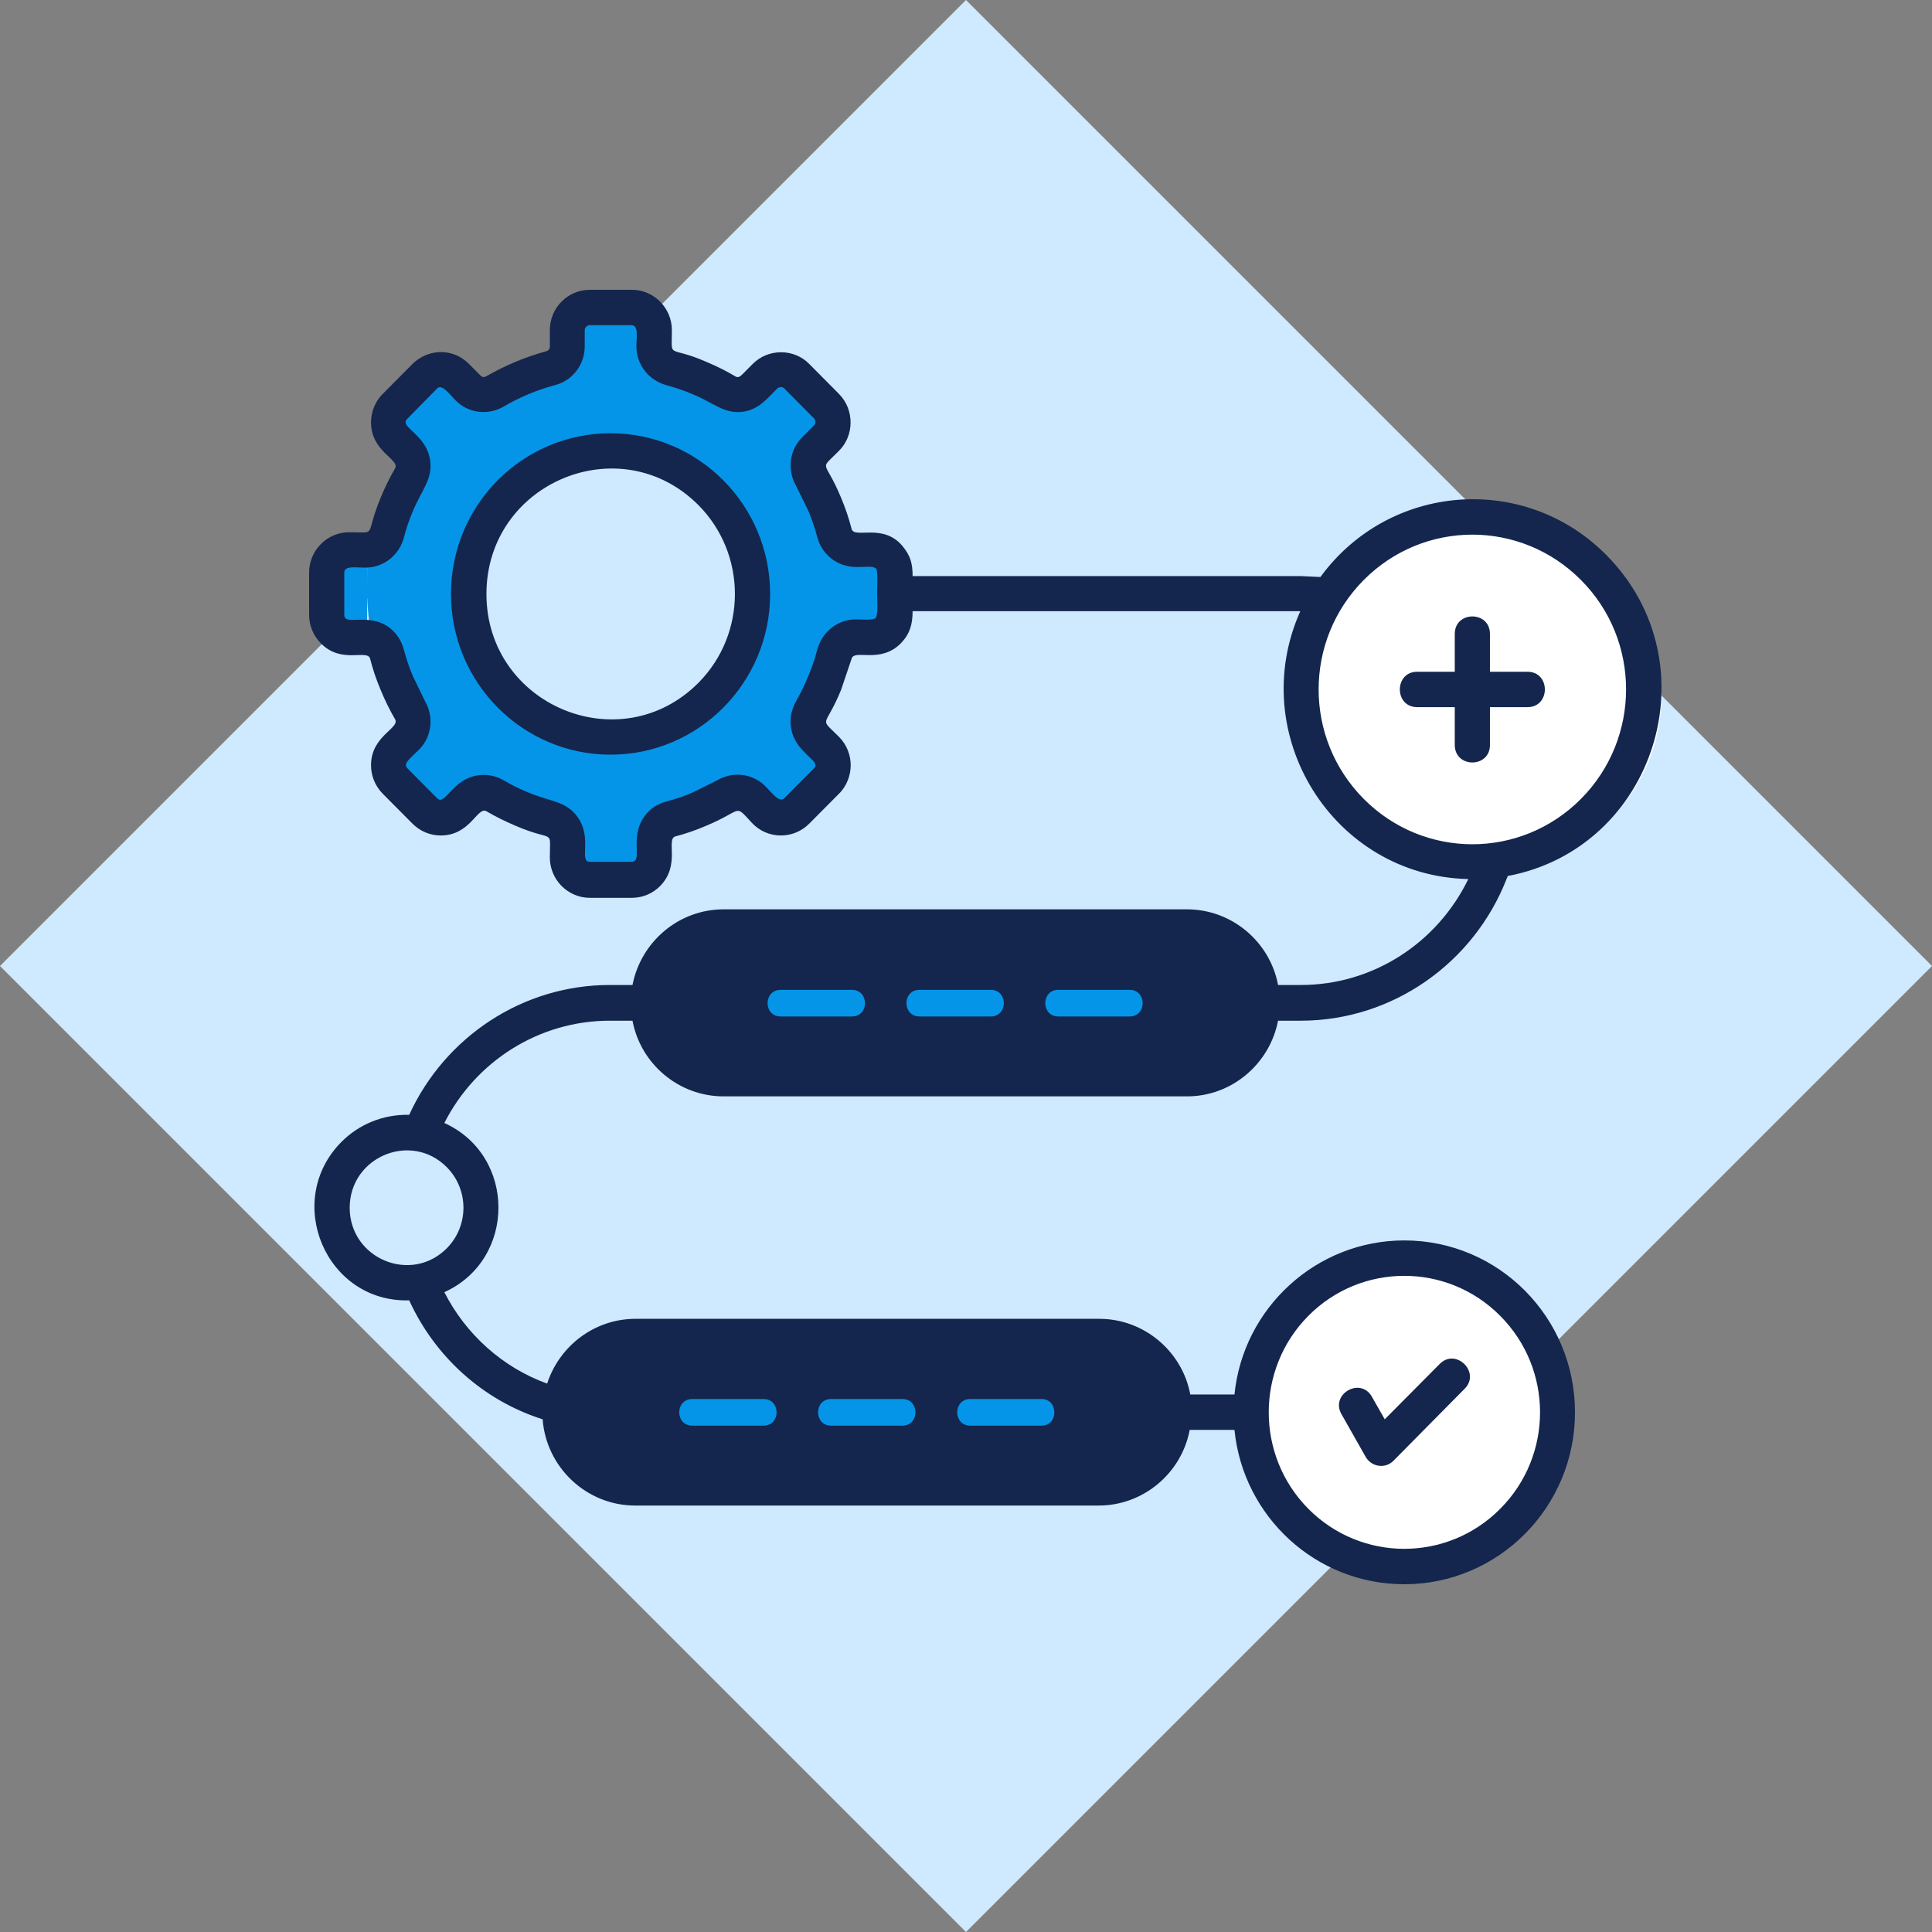 <?xml version="1.0" encoding="UTF-8"?> <svg xmlns="http://www.w3.org/2000/svg" width="100" height="100" viewBox="0 0 100 100" fill="none"><rect x="0" y="0" width="100" height="100" fill="#808080" stroke="none"/><g clip-path="url(#clip0_1717_1700)"><rect x="50" width="70.711" height="70.711" transform="rotate(45 50 0)" fill="#CFE9FF"></rect><circle cx="77" cy="36" r="9" fill="white"></circle><ellipse cx="72.5" cy="73" rx="8.5" ry="8" fill="white"></ellipse><path d="M44 30.5C44 37.404 38.404 43 31.5 43C24.596 43 19 37.404 19 30.5C19 23.596 24.596 18 31.5 18C38.404 18 44 23.596 44 30.5Z" fill="#0595E8"></path><path d="M39 30.5C39 34.642 35.866 38 32 38C28.134 38 25 34.642 25 30.5C25 26.358 28.134 23 32 23C35.866 23 39 26.358 39 30.5Z" fill="#CFE9FF"></path><path d="M29.333 16L29 19H34L33.333 16H29.333Z" fill="#0595E8"></path><path d="M33.667 45L34 42H29L29.667 45H33.667Z" fill="#0595E8"></path><path d="M40.184 18.636L37.962 20.347L41.581 23.908L43.08 21.484L40.184 18.636Z" fill="#0595E8"></path><path d="M22.816 41.897L24.504 40.71L20.886 37.15L19.921 39.048L22.816 41.897Z" fill="#0595E8"></path><path d="M46 28.333L43 28V33L46 32.333V28.333Z" fill="#0595E8"></path><path d="M17 32.667L19 33L19 28L17 28.667L17 32.667Z" fill="#0595E8"></path><path d="M43.321 38.811L42.115 37.149L38.496 40.71L40.426 41.659L43.321 38.811Z" fill="#0595E8"></path><path d="M20.241 22.323L21.448 23.985L25.066 20.424L23.136 19.475L20.241 22.323Z" fill="#0595E8"></path><rect x="39" y="50" width="22" height="4" fill="#0595E8"></rect><rect x="34" y="72" width="22" height="4" fill="#0595E8"></rect><path fill-rule="evenodd" clip-rule="evenodd" d="M53.909 72.413H50.223C49.32 72.413 49.32 73.791 50.223 73.791H53.909C54.796 73.791 54.796 72.413 53.909 72.413ZM46.707 72.413H43.02C42.118 72.413 42.118 73.791 43.02 73.791H46.707C47.609 73.791 47.609 72.413 46.707 72.413ZM39.52 72.413H35.834C34.931 72.413 34.931 73.791 35.834 73.791H39.52C40.422 73.791 40.422 72.413 39.52 72.413ZM51.281 51.234H47.594C46.691 51.234 46.691 52.612 47.594 52.612H51.281C52.183 52.612 52.183 51.234 51.281 51.234ZM58.467 51.234H54.781C53.878 51.234 53.878 52.612 54.781 52.612H58.467C59.369 52.612 59.369 51.234 58.467 51.234ZM44.094 51.234H40.407C39.505 51.234 39.505 52.612 40.407 52.612H44.094C44.996 52.612 44.996 51.234 44.094 51.234ZM75.299 32.811C75.299 31.605 77.119 31.605 77.119 32.811V34.77H79.063C80.261 34.77 80.261 36.602 79.063 36.602H77.119V38.56C77.119 39.767 75.299 39.767 75.299 38.56V36.602H73.354C72.156 36.602 72.156 34.77 73.354 34.77H75.299V32.811ZM69.434 73.196C68.843 72.162 70.414 71.254 71.005 72.288L71.674 73.463L74.521 70.596C75.361 69.75 76.652 71.034 75.812 71.88L72.125 75.609C71.705 76.032 71.005 75.938 70.694 75.421L69.434 73.196ZM72.685 64.204C77.57 64.204 81.521 68.183 81.521 73.102C81.521 78.021 77.554 82 72.685 82C68.127 82 64.347 78.522 63.896 74.011H61.578C61.158 76.251 59.183 77.927 56.865 77.927H32.878C30.358 77.927 28.273 75.953 28.087 73.463C25.022 72.491 22.518 70.235 21.18 67.306C16.871 67.431 14.647 62.168 17.665 59.113C18.567 58.205 19.811 57.672 21.18 57.703C23.031 53.662 27.06 50.983 31.556 50.983H32.738C33.174 48.743 35.134 47.067 37.451 47.067H61.438C63.756 47.067 65.732 48.743 66.152 50.983H67.334C71.067 50.983 74.396 48.806 75.999 45.5C68.999 45.343 64.456 38.012 67.303 31.636H47.236C47.236 32.31 47.096 32.811 46.629 33.297C45.556 34.378 44.218 33.579 44.078 34.096L43.534 35.709C42.694 37.761 42.367 37.072 43.425 38.138C43.829 38.545 44.032 39.077 44.032 39.61C44.032 40.127 43.829 40.691 43.425 41.083L41.885 42.633C41.06 43.464 39.707 43.448 38.914 42.586C37.98 41.584 38.494 41.928 36.549 42.743C36.036 42.962 35.507 43.15 34.962 43.291C34.449 43.432 35.242 44.764 34.169 45.86C33.796 46.236 33.282 46.471 32.707 46.471H30.529C29.393 46.471 28.46 45.532 28.46 44.388C28.46 42.837 28.725 43.62 26.687 42.743C26.174 42.524 25.66 42.273 25.178 41.991C24.711 41.725 24.353 43.244 22.813 43.244C22.285 43.244 21.756 43.041 21.351 42.633L19.811 41.083C19.407 40.675 19.204 40.143 19.204 39.61C19.204 38.075 20.713 37.699 20.449 37.229C20.169 36.743 19.92 36.242 19.702 35.709C19.485 35.192 19.298 34.66 19.158 34.096C19.018 33.579 17.68 34.394 16.607 33.297C16.233 32.921 16 32.404 16 31.824V29.631C16 28.488 16.933 27.548 18.069 27.548C19.578 27.548 18.847 27.83 19.702 25.762C19.92 25.229 20.169 24.728 20.449 24.242C20.713 23.773 19.204 23.396 19.204 21.861C19.204 21.344 19.407 20.78 19.811 20.389L21.413 18.775C22.3 17.992 23.544 18.055 24.322 18.885L24.867 19.433C24.96 19.527 25.053 19.543 25.162 19.48C26.142 18.916 27.185 18.478 28.273 18.18C28.398 18.149 28.46 18.055 28.46 17.929V17.084C28.46 16.52 28.694 15.971 29.067 15.611C29.44 15.235 29.953 15 30.529 15H32.707C33.843 15 34.776 15.94 34.776 17.084C34.776 18.65 34.527 17.835 36.596 18.744C37.109 18.963 37.591 19.198 38.058 19.48C38.214 19.574 38.307 19.48 38.416 19.386L38.96 18.838C39.769 18.023 41.107 18.039 41.885 18.838L43.425 20.389C44.234 21.203 44.218 22.551 43.425 23.334C42.367 24.415 42.678 23.694 43.534 25.762C43.752 26.279 43.938 26.827 44.078 27.375C44.218 27.908 45.68 27.062 46.691 28.237C47.127 28.754 47.236 29.161 47.236 29.819H67.35L68.345 29.866C71.892 25.01 78.892 24.446 83.139 28.723C88.708 34.331 85.69 43.902 78.036 45.343C78.021 45.391 78.021 45.422 77.99 45.469C76.294 49.839 72.079 52.831 67.334 52.831H66.152C65.716 55.072 63.756 56.748 61.438 56.748H37.451C35.134 56.748 33.158 55.072 32.738 52.831H31.556C27.9 52.831 24.618 54.931 23 58.126C26.733 59.818 26.733 65.191 23 66.883C24.105 69.061 26.018 70.784 28.32 71.614C28.958 69.656 30.778 68.262 32.894 68.262H56.896C59.214 68.262 61.19 69.938 61.609 72.178H63.896C64.347 67.682 68.143 64.204 72.685 64.204ZM77.647 68.105C74.91 65.348 70.461 65.348 67.723 68.105C64.985 70.862 64.985 75.342 67.723 78.099C70.461 80.856 74.91 80.856 77.647 78.099C80.401 75.342 80.401 70.862 77.647 68.105ZM23.125 60.413C21.273 58.549 18.1 59.881 18.1 62.513C18.1 65.144 21.273 66.476 23.125 64.612C24.276 63.452 24.276 61.573 23.125 60.413ZM81.832 30.023C78.721 26.89 73.696 26.89 70.585 30.023C67.474 33.156 67.474 38.216 70.585 41.349C73.696 44.482 78.721 44.482 81.832 41.349C84.943 38.216 84.943 33.14 81.832 30.023ZM31.602 22.425C36.16 22.425 39.862 26.154 39.862 30.744C39.862 35.333 36.16 39.062 31.602 39.062C27.045 39.062 23.342 35.333 23.342 30.744C23.342 26.138 27.045 22.425 31.602 22.425ZM36.16 26.154C32.116 22.081 25.178 24.979 25.178 30.744C25.178 36.508 32.116 39.406 36.16 35.333C38.665 32.796 38.665 28.691 36.16 26.154ZM32.691 16.833H30.514C30.451 16.833 30.389 16.864 30.342 16.911C30.296 16.958 30.265 17.021 30.265 17.084V17.929C30.265 18.869 29.642 19.7 28.725 19.934C27.791 20.185 26.889 20.561 26.065 21.047C25.256 21.517 24.229 21.391 23.576 20.718C23.296 20.436 22.891 19.872 22.642 20.091L21.071 21.689C20.651 22.112 22.082 22.472 22.269 23.851C22.393 24.822 21.818 25.37 21.367 26.467C21.18 26.905 21.024 27.36 20.9 27.846C20.651 28.754 19.842 29.381 18.909 29.381C18.411 29.381 17.82 29.271 17.82 29.631V31.824C17.82 32.435 19.08 31.668 20.169 32.498C20.527 32.78 20.776 33.156 20.9 33.61C21.024 34.08 21.18 34.55 21.367 34.989L22.005 36.305C22.471 37.119 22.347 38.153 21.678 38.811C21.46 39.03 21.009 39.406 21.009 39.594C21.009 39.657 21.04 39.72 21.087 39.767L22.627 41.318C23.047 41.74 23.404 40.299 24.773 40.127C25.209 40.064 25.676 40.158 26.08 40.393C26.5 40.644 26.92 40.848 27.387 41.035C28.476 41.49 29.269 41.459 29.86 42.242C30.7 43.338 29.938 44.607 30.529 44.607H32.707C32.769 44.607 32.831 44.576 32.878 44.529C33.127 44.278 32.66 43.182 33.376 42.226C33.64 41.866 34.029 41.599 34.48 41.49C34.947 41.364 35.414 41.208 35.849 41.02L37.14 40.378C37.949 39.908 38.96 40.033 39.629 40.707C39.94 41.02 40.329 41.568 40.594 41.318L42.134 39.767C42.18 39.72 42.212 39.657 42.212 39.594L42.134 39.422C41.558 38.858 41.06 38.466 40.936 37.62C40.874 37.182 40.967 36.712 41.2 36.305C41.434 35.882 41.651 35.459 41.838 34.989C42.025 34.55 42.18 34.096 42.305 33.61C42.554 32.702 43.363 32.059 44.296 32.059C44.607 32.059 45.198 32.122 45.323 31.981C45.463 31.84 45.4 31.041 45.4 30.697C45.4 30.446 45.447 29.553 45.354 29.443C45.074 29.13 44.032 29.678 43.051 28.926C42.694 28.66 42.429 28.268 42.305 27.814C42.18 27.344 42.025 26.874 41.838 26.436L41.2 25.135C40.734 24.321 40.858 23.287 41.527 22.629L42.134 22.018C42.227 21.924 42.227 21.767 42.134 21.658L40.594 20.107C40.5 20.013 40.345 20.013 40.236 20.107C39.66 20.671 39.287 21.188 38.447 21.313C37.467 21.438 36.938 20.843 35.849 20.404C35.414 20.216 34.947 20.06 34.48 19.934C33.578 19.684 32.94 18.869 32.94 17.929C32.94 17.459 33.065 16.833 32.691 16.833Z" fill="#14264D"></path></g><defs><clipPath id="clip0_1717_1700"><rect width="100" height="100" fill="white"></rect></clipPath></defs></svg> 